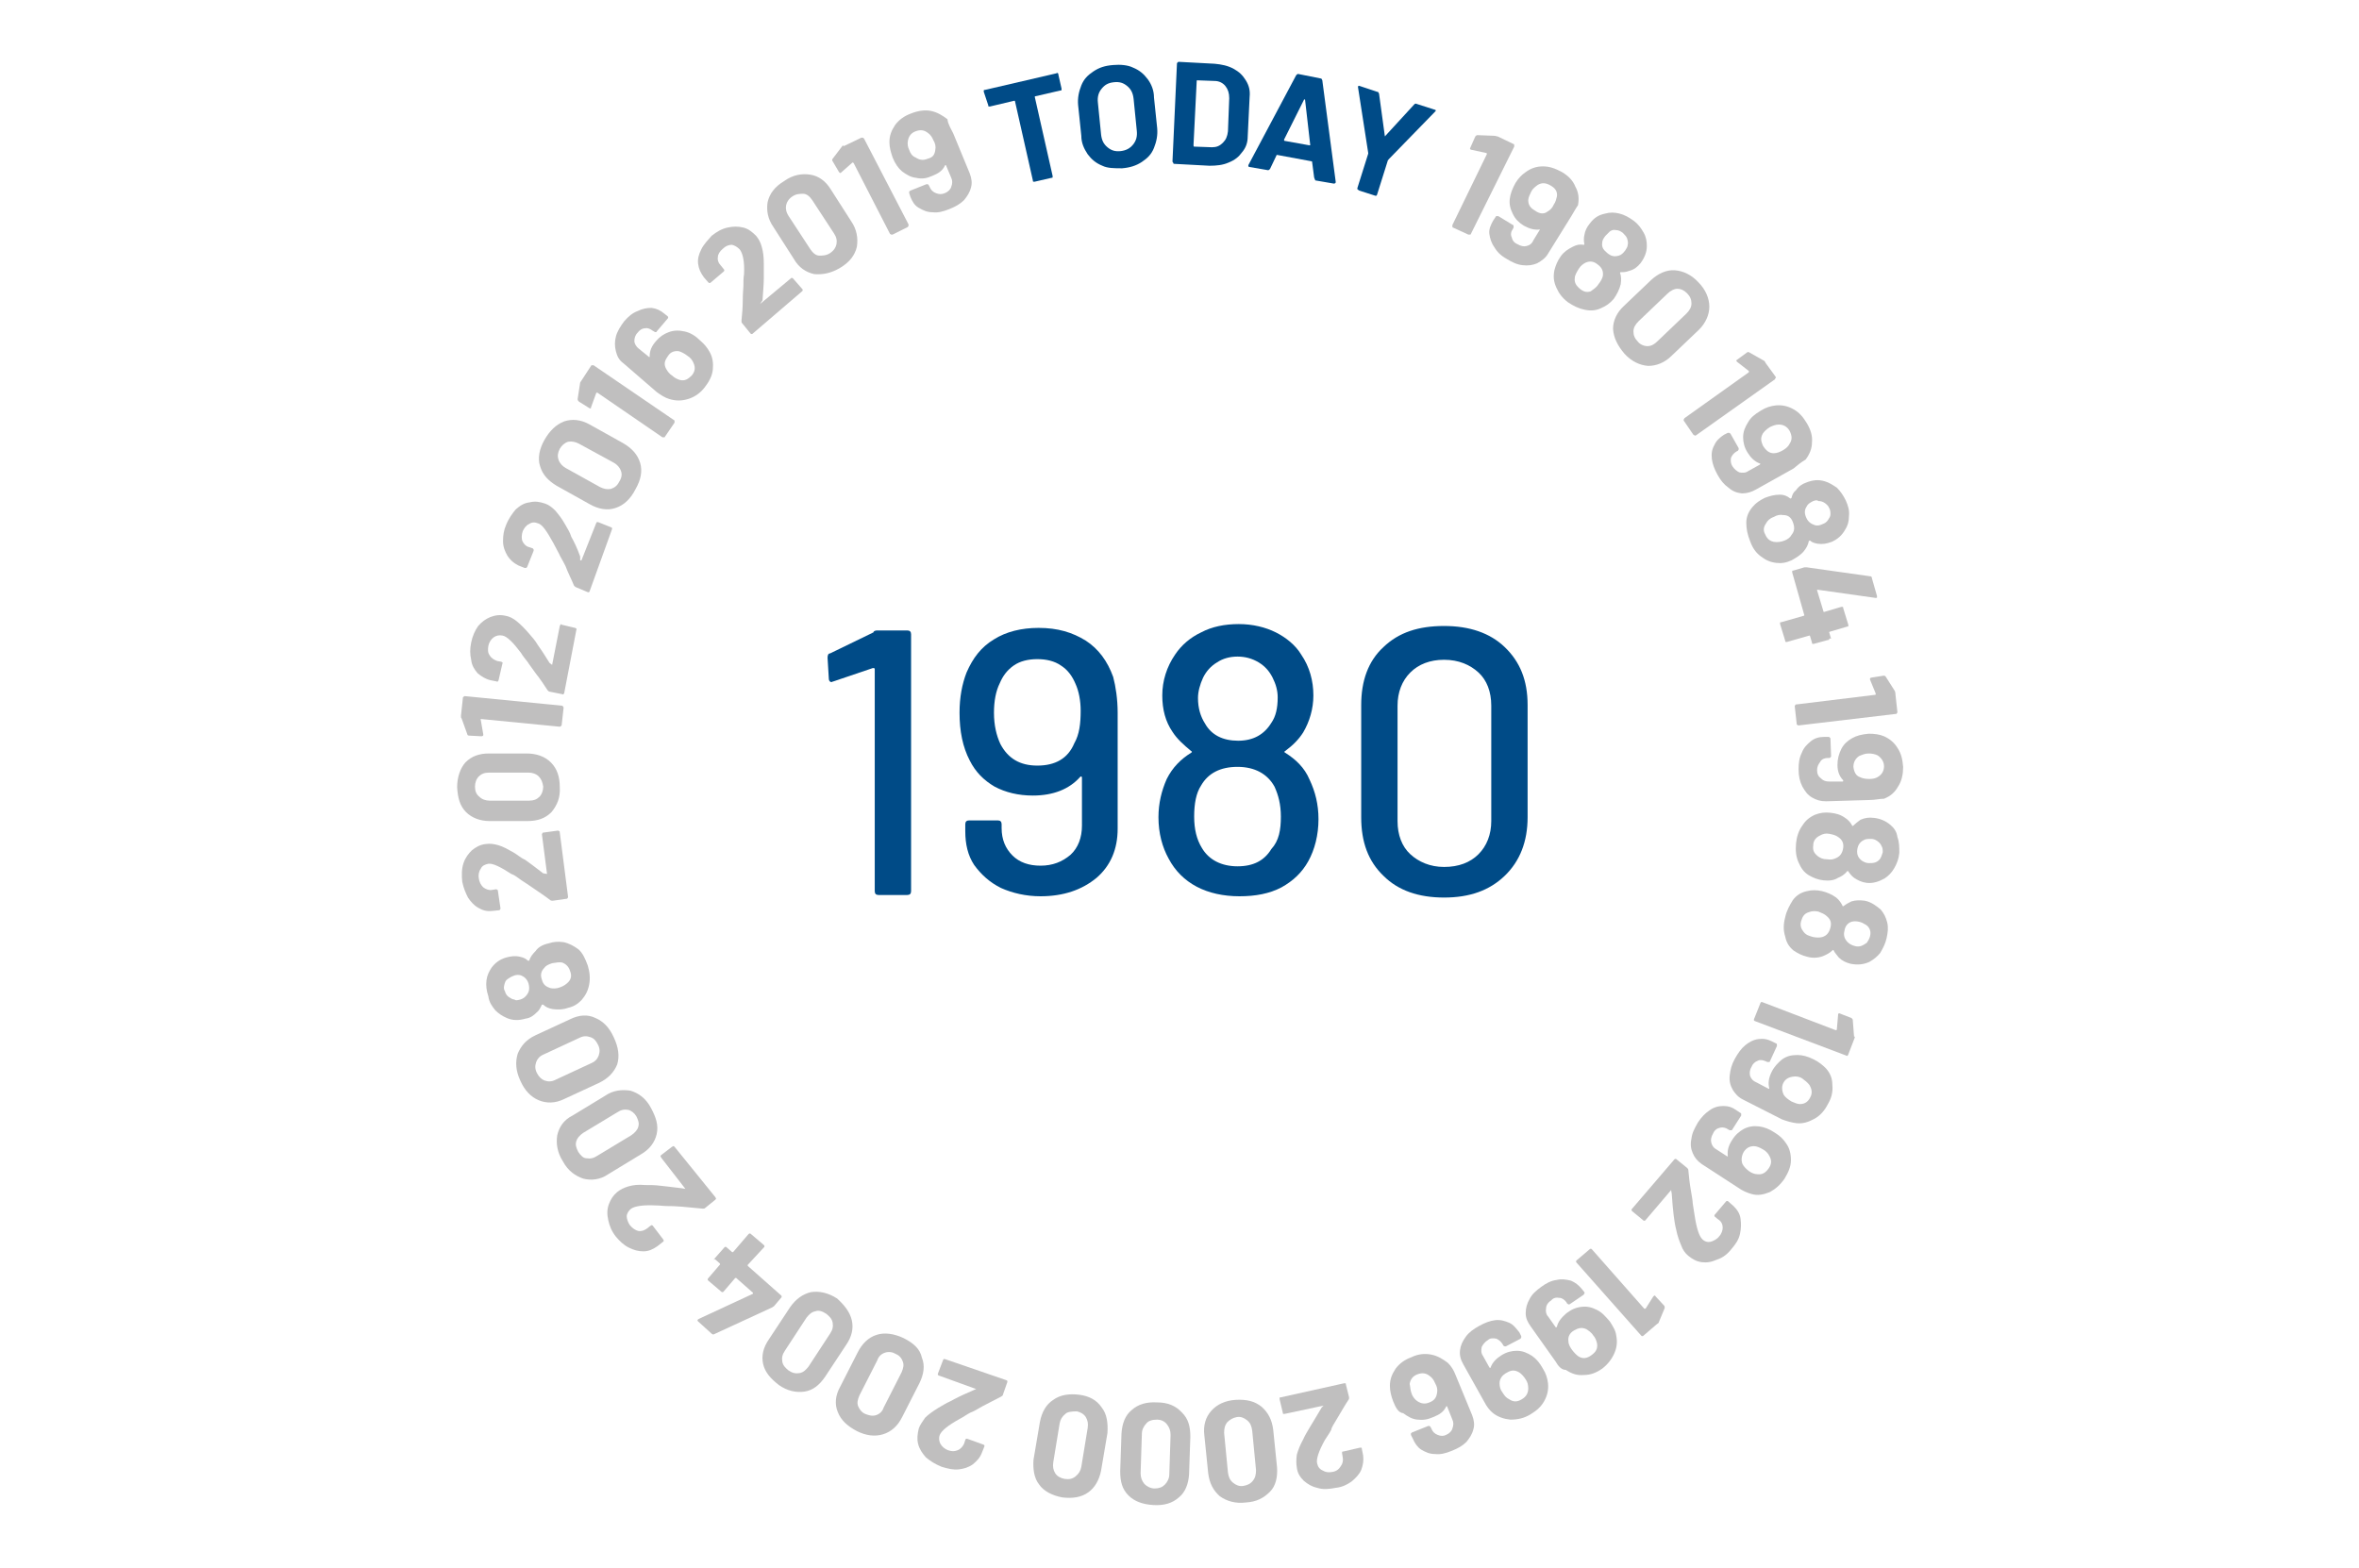 <?xml version="1.0" encoding="utf-8"?>
<!-- Generator: Adobe Illustrator 22.0.1, SVG Export Plug-In . SVG Version: 6.00 Build 0)  -->
<svg version="1.1" id="Calque_1" xmlns="http://www.w3.org/2000/svg" xmlns:xlink="http://www.w3.org/1999/xlink" x="0px" y="0px"
	 viewBox="0 0 370 246" style="enable-background:new 0 0 370 246;" xml:space="preserve">
<style type="text/css">
	.st0{fill:#FFFFFF;}
	.st1{fill:#004B87;}
	.st2{fill:#C0BFBF;}
</style>
<rect class="st0" width="370" height="246"/>
<g>
	<path class="st1" d="M165.9,11.5c0.1,0,0.1,0.1,0.1,0.2l0.5,2.2c0,0.1,0,0.1,0,0.2c0,0.1-0.1,0.1-0.2,0.1l-3.9,0.9
		c-0.1,0-0.1,0.1-0.1,0.1l2.8,12.4c0,0.1,0,0.1,0,0.2c0,0.1-0.1,0.1-0.2,0.1l-2.6,0.6c-0.1,0-0.1,0-0.2,0c-0.1,0-0.1-0.1-0.1-0.2
		l-2.8-12.4c0-0.1-0.1-0.1-0.1-0.1l-3.8,0.9c-0.1,0-0.1,0-0.2,0c-0.1,0-0.1-0.1-0.1-0.2l-0.7-2.1c0-0.1,0-0.1,0-0.2s0.1-0.1,0.2-0.1
		l11.2-2.6C165.8,11.4,165.8,11.4,165.9,11.5z"/>
	<path class="st1" d="M172.9,26c-1-0.4-1.7-1-2.3-1.8c-0.6-0.9-1-1.8-1-2.9l-0.5-4.8c-0.1-1.1,0.1-2.1,0.5-3.1s1-1.6,1.9-2.2
		c0.9-0.6,1.8-0.9,3.1-1c1.1-0.1,2.3,0,3.1,0.4c1,0.4,1.7,1,2.3,1.8c0.6,0.8,1,1.8,1,2.9l0.5,4.8c0.1,1.1-0.1,2.1-0.5,3.1
		c-0.4,1-1,1.6-1.9,2.2c-0.9,0.6-1.9,0.9-3.1,1C174.8,26.4,173.7,26.4,172.9,26z M177.7,22.7c0.5-0.6,0.7-1.3,0.6-2.2l-0.5-5
		c-0.1-0.9-0.4-1.5-1-2c-0.6-0.5-1.2-0.7-2.1-0.6c-0.9,0.1-1.4,0.4-1.9,1c-0.5,0.6-0.7,1.3-0.6,2.2l0.5,5c0.1,0.9,0.4,1.5,1,2
		s1.2,0.7,2.1,0.6C176.6,23.6,177.2,23.3,177.7,22.7z"/>
	<path class="st1" d="M184,25.5c-0.1-0.1-0.1-0.1-0.1-0.2l0.7-15.3c0-0.1,0-0.1,0.1-0.2c0.1-0.1,0.1-0.1,0.2-0.1l5.6,0.3
		c1.1,0.1,2.1,0.3,3,0.8c0.9,0.5,1.4,1,1.9,1.8s0.7,1.6,0.6,2.6l-0.3,6.2c0,1-0.3,1.8-0.9,2.5c-0.5,0.7-1.1,1.2-2.1,1.6
		c-0.9,0.4-1.9,0.5-3,0.5l-5.6-0.3C184,25.6,184,25.5,184,25.5z M187.3,23l2.8,0.1c0.7,0,1.2-0.2,1.7-0.7s0.7-1,0.8-1.8l0.2-5.2
		c0-0.8-0.2-1.4-0.6-1.9c-0.4-0.5-1-0.8-1.7-0.8l-2.7-0.1c-0.1,0-0.1,0-0.1,0.1l-0.5,10C187.2,22.9,187.2,23,187.3,23z"/>
	<path class="st1" d="M206.1,27.7l-0.3-2.3c0-0.1-0.1-0.1-0.1-0.1l-5.4-1c0,0-0.1,0-0.1,0.1l-1,2.1c-0.1,0.1-0.2,0.2-0.3,0.2
		l-2.9-0.5c-0.1,0-0.2-0.1-0.2-0.1c0-0.1,0-0.1,0-0.2l7.5-14.1c0.1-0.1,0.2-0.2,0.3-0.2l3.5,0.7c0.2,0,0.2,0.1,0.3,0.3l2.1,15.9v0.1
		c0,0.1-0.1,0.2-0.3,0.2l-2.9-0.5C206.2,28,206.1,27.9,206.1,27.7z M201.5,22.1l3.9,0.7c0.1,0,0.1,0,0.1-0.1l-0.8-7
		c0-0.1,0-0.1-0.1-0.1c0,0-0.1,0-0.1,0.1l-3.1,6.2C201.4,22,201.4,22.1,201.5,22.1z"/>
	<path class="st1" d="M212.9,29.7c0-0.1,0-0.1,0-0.2l1.7-5.4c0-0.1,0-0.1,0-0.1L213,13.7c0-0.1,0-0.1,0-0.1c0-0.1,0.1-0.2,0.3-0.1
		l2.7,0.9c0.2,0,0.2,0.1,0.3,0.3l0.9,6.6c0,0.1,0.1,0.1,0.1,0l4.5-4.9c0.1-0.1,0.2-0.2,0.4-0.1l2.8,0.9c0.1,0,0.2,0.1,0.2,0.1
		c0,0.1,0,0.1-0.1,0.2l-7.3,7.5c0,0,0,0.1-0.1,0.1l-1.7,5.4c0,0.1-0.1,0.1-0.1,0.2c-0.1,0-0.1,0-0.2,0l-2.5-0.8
		C213,29.8,213,29.7,212.9,29.7z"/>
	<path class="st2" d="M234.9,21.4l2.5,1.2c0.1,0,0.1,0.1,0.1,0.2c0,0.1,0,0.1,0,0.2l-6.8,13.7c0,0.1-0.1,0.1-0.2,0.1
		c-0.1,0-0.1,0-0.2,0l-2.4-1.1c-0.1,0-0.1-0.1-0.1-0.2c0-0.1,0-0.1,0-0.2l5.4-11.1v-0.1c0,0,0-0.1-0.1-0.1l-2.3-0.5h-0.1
		c-0.1-0.1-0.2-0.2-0.1-0.3l0.8-1.8c0.1-0.1,0.2-0.2,0.3-0.2l2.6,0.1C234.6,21.3,234.7,21.4,234.9,21.4z"/>
	<path class="st2" d="M246.4,34l-3.6,5.8c-0.4,0.7-1,1.1-1.7,1.5c-0.7,0.3-1.4,0.4-2.3,0.3c-0.9-0.1-1.7-0.5-2.5-1
		c-0.9-0.5-1.5-1.1-1.9-1.8c-0.5-0.7-0.7-1.4-0.8-2.1c-0.1-0.7,0.2-1.4,0.6-2.1l0.4-0.6c0-0.1,0.1-0.1,0.2-0.1s0.1,0,0.2,0l2.3,1.4
		c0.1,0,0.1,0.1,0.1,0.2s0,0.1,0,0.2l-0.1,0.2c-0.3,0.4-0.4,0.9-0.2,1.3c0.1,0.5,0.4,0.9,0.9,1.1c0.5,0.3,1,0.4,1.4,0.3
		c0.5-0.1,0.9-0.4,1.1-0.9l1.1-1.8V36c0,0,0,0-0.1,0c-0.8,0.1-1.6-0.1-2.5-0.6c-0.8-0.5-1.3-1-1.7-1.8c-0.4-0.8-0.6-1.5-0.5-2.4
		c0.1-0.8,0.4-1.6,0.9-2.5c0.5-0.8,1-1.3,1.6-1.7c0.8-0.6,1.7-0.9,2.7-0.9c1,0,1.9,0.3,3,0.9c1,0.6,1.7,1.3,2.1,2.3
		c0.5,0.9,0.6,1.8,0.4,2.9C247.2,32.6,246.9,33.2,246.4,34z M242.7,33.2c0.4-0.2,0.8-0.6,1-1.1c0.3-0.4,0.4-0.9,0.5-1.3
		c0.1-0.8-0.3-1.3-1-1.7c-0.7-0.4-1.3-0.5-2-0.1c-0.4,0.3-0.8,0.6-1,1s-0.5,1-0.5,1.4c0,0.7,0.3,1.2,1,1.6
		C241.5,33.6,242.2,33.6,242.7,33.2z"/>
	<path class="st2" d="M253.1,46.9c-0.6,0.7-1.2,1.1-1.9,1.4c-0.8,0.4-1.6,0.5-2.6,0.3c-1-0.2-1.8-0.6-2.7-1.2
		c-0.9-0.7-1.4-1.4-1.8-2.3s-0.5-1.7-0.3-2.7c0.2-0.8,0.5-1.5,1-2.2c0.5-0.7,1.1-1.1,1.9-1.5c0.6-0.3,1-0.4,1.7-0.3
		c0.1,0,0.1,0,0.1-0.1c-0.1-0.5-0.1-1,0-1.4c0.1-0.7,0.4-1.3,0.9-1.9c0.7-0.9,1.4-1.3,2.4-1.5c0.7-0.2,1.4-0.2,2.2,0
		c0.8,0.2,1.5,0.6,2.2,1.1c0.8,0.6,1.2,1.2,1.6,1.9c0.4,0.7,0.5,1.4,0.5,2.1c0,1-0.4,1.9-1,2.7c-0.5,0.6-1,1-1.8,1.2
		c-0.5,0.2-0.9,0.2-1.3,0.2c-0.1,0-0.1,0.1-0.1,0.1c0.2,0.6,0.2,1.1,0.1,1.8C254,45.4,253.6,46.2,253.1,46.9z M250.7,44.6
		c0.4-0.5,0.6-0.9,0.7-1.3c0.1-0.7-0.1-1.3-0.8-1.8c-0.6-0.5-1.2-0.6-1.9-0.3c-0.4,0.2-0.8,0.5-1.1,1s-0.6,1-0.6,1.4
		c-0.1,0.7,0.2,1.2,0.8,1.7s1.1,0.6,1.7,0.4C249.9,45.4,250.4,45.1,250.7,44.6z M251.8,37c-0.3,0.4-0.5,0.7-0.5,1.1
		c-0.1,0.7,0.2,1.1,0.8,1.6c0.6,0.5,1.1,0.6,1.8,0.4c0.4-0.1,0.7-0.4,1-0.8c0.2-0.3,0.4-0.6,0.4-0.9c0.1-0.3,0-0.7-0.1-1
		c-0.1-0.3-0.4-0.6-0.7-0.9c-0.3-0.2-0.6-0.4-1-0.4c-0.4-0.1-0.7,0-1,0.2C252.2,36.6,252,36.8,251.8,37z"/>
	<path class="st2" d="M253,51.6c0-1.3,0.6-2.6,1.7-3.6l4.3-4.1c1.1-1,2.4-1.6,3.7-1.5c1.3,0.1,2.6,0.7,3.7,1.9
		c1.1,1.1,1.7,2.5,1.7,3.8s-0.6,2.6-1.6,3.6l-4.3,4.1c-1.1,1.1-2.4,1.6-3.7,1.6c-1.3-0.1-2.6-0.7-3.7-1.9
		C253.7,54.2,253.1,53,253,51.6z M258.4,54.3c0.6,0,1.1-0.3,1.6-0.8l4.5-4.3c0.5-0.5,0.8-1,0.8-1.6s-0.2-1.1-0.7-1.6
		c-0.5-0.5-1-0.7-1.5-0.7s-1.1,0.3-1.6,0.8l-4.5,4.3c-0.5,0.5-0.8,1-0.8,1.6c0,0.6,0.2,1.1,0.7,1.6C257.2,54,257.8,54.3,258.4,54.3z
		"/>
	<path class="st2" d="M276.9,56.9l1.6,2.2c0,0.1,0.1,0.1,0,0.2c-0.1,0.1-0.1,0.1-0.1,0.2L266,68.3c-0.1,0-0.1,0.1-0.2,0
		c-0.1,0-0.1-0.1-0.2-0.1l-1.5-2.2c0-0.1-0.1-0.1,0-0.2c0-0.1,0.1-0.1,0.1-0.2l10.1-7.2v-0.1v-0.1l-1.8-1.4l-0.1-0.1
		c-0.1-0.1-0.1-0.2,0.1-0.3l1.5-1.1c0.1-0.1,0.3-0.1,0.4,0l2.3,1.3C276.8,56.7,276.9,56.8,276.9,56.9z"/>
	<path class="st2" d="M281.3,73.5l-5.9,3.3c-0.7,0.4-1.4,0.6-2.2,0.6c-0.8-0.1-1.4-0.3-2.1-0.9c-0.7-0.5-1.2-1.1-1.7-2
		c-0.5-0.9-0.8-1.7-0.9-2.5c-0.1-0.8,0-1.5,0.4-2.2c0.3-0.7,0.9-1.2,1.5-1.6l0.6-0.3c0.1,0,0.1,0,0.2,0c0.1,0,0.1,0.1,0.2,0.1
		l1.3,2.3c0,0.1,0,0.1,0,0.2s-0.1,0.1-0.1,0.2l-0.2,0.1c-0.5,0.3-0.7,0.6-0.9,1c-0.1,0.5,0,1,0.2,1.3c0.3,0.5,0.7,0.8,1.1,1
		c0.5,0.1,1,0.1,1.4-0.2l1.8-1l0.1-0.1c0,0,0-0.1-0.1-0.1c-0.8-0.3-1.4-0.9-1.9-1.7c-0.5-0.8-0.7-1.6-0.7-2.4c0-0.9,0.3-1.6,0.8-2.4
		c0.4-0.7,1-1.2,2-1.8c0.8-0.5,1.5-0.7,2.3-0.8c1-0.1,1.9,0.1,2.8,0.6c0.9,0.5,1.5,1.2,2.1,2.2s0.9,2,0.8,3c0,1-0.4,1.9-1,2.7
		C282.5,72.5,281.9,73,281.3,73.5z M278.2,71.1c0.5,0,1-0.2,1.5-0.5c0.5-0.3,0.8-0.6,1-1c0.4-0.6,0.4-1.2,0-2c-0.4-0.7-1-1-1.7-1
		c-0.5,0-1,0.2-1.4,0.4c-0.5,0.3-0.9,0.7-1.1,1c-0.4,0.7-0.3,1.2,0,1.9C277,70.7,277.5,71.1,278.2,71.1z"/>
	<path class="st2" d="M281,87.9c-0.9,0.4-1.6,0.5-2.4,0.4c-0.9-0.1-1.6-0.4-2.4-1c-0.8-0.6-1.3-1.3-1.7-2.4c-0.4-1-0.6-1.9-0.6-2.9
		s0.4-1.8,1-2.5c0.5-0.6,1.1-1,1.9-1.4c0.8-0.3,1.5-0.5,2.4-0.5c0.6,0,1.1,0.2,1.6,0.6c0.1,0,0.1,0,0.2-0.1c0.1-0.5,0.3-0.9,0.7-1.2
		c0.4-0.6,1-1,1.6-1.2c1-0.4,1.9-0.5,2.9-0.2c0.7,0.2,1.3,0.6,1.9,1c0.6,0.6,1,1.2,1.4,2c0.4,0.9,0.6,1.6,0.5,2.5
		c0,0.8-0.2,1.5-0.6,2.1c-0.5,0.9-1.2,1.5-2.1,1.9c-0.8,0.3-1.4,0.4-2.2,0.3c-0.5-0.1-0.9-0.2-1.2-0.5c-0.1,0-0.1,0-0.2,0.1
		c-0.1,0.6-0.4,1.1-0.8,1.6C282.4,87.1,281.7,87.5,281,87.9z M279.9,84.8c0.5-0.2,0.9-0.5,1.1-0.9c0.5-0.6,0.5-1.2,0.2-2
		c-0.3-0.8-0.8-1.1-1.5-1.1c-0.5-0.1-1,0-1.5,0.3c-0.6,0.2-1,0.6-1.2,1c-0.4,0.6-0.5,1.1-0.1,1.8c0.3,0.7,0.8,1,1.3,1.1
		C278.8,85.1,279.4,85,279.9,84.8z M284.4,78.6c-0.4,0.2-0.8,0.4-1,0.8c-0.4,0.6-0.4,1.1-0.1,1.8c0.3,0.7,0.8,1,1.4,1.2
		c0.4,0.1,0.8,0,1.2-0.2c0.3-0.1,0.6-0.3,0.8-0.6c0.2-0.3,0.4-0.6,0.4-0.9c0-0.3,0-0.7-0.2-1c-0.1-0.3-0.4-0.6-0.7-0.8
		c-0.3-0.2-0.6-0.3-1-0.3C285,78.4,284.7,78.5,284.4,78.6z"/>
	<path class="st2" d="M286.9,100.3c0,0.1-0.1,0.1-0.2,0.1l-2.2,0.6c-0.1,0-0.1,0-0.2,0c-0.1,0-0.1-0.1-0.1-0.2l-0.3-1
		c0-0.1-0.1-0.1-0.1-0.1l-3.5,1c-0.1,0-0.1,0-0.2,0c-0.1,0-0.1-0.1-0.1-0.2l-0.8-2.6c0-0.1,0-0.1,0-0.2s0.1-0.1,0.2-0.1l3.5-1
		c0.1,0,0.1-0.1,0.1-0.1l-1.9-6.7c0-0.1,0-0.1,0-0.2c0-0.1,0.1-0.1,0.2-0.1l1.7-0.5c0.1,0,0.2,0,0.4,0l9.9,1.4
		c0.2,0,0.3,0.1,0.3,0.3l0.8,2.8c0,0.1,0,0.2,0,0.2c0,0.1-0.1,0.1-0.2,0.1l-9.2-1.3H285c0,0,0,0,0,0.1l1,3.3c0,0.1,0.1,0.1,0.1,0.1
		l2.7-0.8c0.1,0,0.1,0,0.2,0c0.1,0,0.1,0.1,0.1,0.2l0.8,2.6c0,0.1,0,0.1,0,0.2s-0.1,0.1-0.2,0.1l-2.7,0.8c-0.1,0-0.1,0.1-0.1,0.1
		l0.3,1C286.9,100.1,286.9,100.2,286.9,100.3z"/>
	<path class="st2" d="M297.3,109l0.3,2.7c0,0.1,0,0.1-0.1,0.2c0,0.1-0.1,0.1-0.2,0.1l-15.2,1.8c-0.1,0-0.1,0-0.2-0.1
		c-0.1,0-0.1-0.1-0.1-0.2l-0.3-2.7c0-0.1,0-0.1,0.1-0.2c0-0.1,0.1-0.1,0.2-0.1l12.3-1.5c0,0,0.1,0,0.1-0.1v-0.1l-0.9-2.2v-0.1
		c0-0.1,0.1-0.2,0.2-0.2l1.9-0.3c0.2,0,0.3,0,0.4,0.2l1.4,2.2C297.3,108.7,297.3,108.8,297.3,109z"/>
	<path class="st2" d="M293.2,125.5l-6.8,0.2c-0.9,0-1.5-0.2-2.2-0.6c-0.7-0.4-1.1-1-1.5-1.7c-0.4-0.8-0.6-1.6-0.6-2.7
		c0-1,0.1-1.8,0.5-2.6c0.3-0.8,0.8-1.3,1.4-1.8c0.6-0.5,1.3-0.7,2.1-0.7h0.7c0.1,0,0.1,0,0.2,0.1c0.1,0.1,0.1,0.1,0.1,0.2l0.1,2.7
		c0,0.1,0,0.1-0.1,0.2c-0.1,0.1-0.1,0.1-0.2,0.1h-0.2c-0.5,0-1,0.2-1.2,0.6c-0.3,0.4-0.5,0.8-0.5,1.3c0,0.6,0.2,1,0.6,1.3
		c0.4,0.4,0.8,0.5,1.3,0.5h2.1c0,0,0.1,0,0.1-0.1v-0.1c-0.6-0.6-0.9-1.4-0.9-2.4c0-0.9,0.2-1.7,0.6-2.5s1-1.3,1.7-1.7
		c0.7-0.4,1.5-0.6,2.6-0.7c0.9,0,1.7,0.1,2.4,0.4c0.9,0.4,1.6,1,2.1,1.8c0.6,0.9,0.8,1.8,0.9,3c0,1.1-0.2,2.2-0.8,3.1
		c-0.5,0.9-1.2,1.5-2.2,1.9C294.8,125.3,294.1,125.5,293.2,125.5z M291.7,121.9c0.4,0.2,0.9,0.3,1.5,0.3c0.5,0,1-0.1,1.3-0.3
		c0.7-0.4,1-1,1-1.7s-0.4-1.3-1-1.7c-0.4-0.2-0.9-0.3-1.4-0.3c-0.6,0-1,0.2-1.5,0.4c-0.6,0.4-0.9,1-0.9,1.7
		C290.8,121.1,291.1,121.7,291.7,121.9z"/>
	<path class="st2" d="M286,138.1c-0.9-0.1-1.6-0.4-2.3-0.8c-0.8-0.5-1.2-1.1-1.6-2c-0.4-0.9-0.5-1.8-0.4-3c0.1-1,0.4-2,1-2.8
		c0.5-0.8,1.1-1.3,2-1.7c0.8-0.3,1.5-0.4,2.4-0.3c0.9,0.1,1.6,0.3,2.3,0.8c0.5,0.3,0.9,0.8,1.1,1.2c0,0.1,0.1,0.1,0.2,0
		c0.3-0.3,0.7-0.6,1.1-0.9c0.7-0.3,1.3-0.4,2.1-0.3c1,0.1,1.9,0.5,2.6,1.1c0.6,0.5,1,1.1,1.1,1.9c0.3,0.8,0.3,1.6,0.3,2.5
		c-0.1,1-0.4,1.7-0.8,2.4s-0.9,1.2-1.5,1.6c-0.9,0.5-1.8,0.8-2.8,0.7c-0.8-0.1-1.4-0.4-2-0.8c-0.4-0.3-0.7-0.7-0.9-1
		c-0.1-0.1-0.1-0.1-0.2,0c-0.4,0.5-0.9,0.8-1.4,1C287.7,138.1,286.9,138.2,286,138.1z M286.6,134.8c0.6,0.1,1,0,1.4-0.2
		c0.7-0.3,1-0.9,1.1-1.6c0.1-0.8-0.2-1.3-0.8-1.7c-0.4-0.3-0.9-0.4-1.4-0.5s-1,0-1.5,0.3c-0.6,0.3-1,0.8-1,1.5
		c-0.1,0.8,0.1,1.2,0.7,1.7C285.5,134.6,285.9,134.8,286.6,134.8z M293.5,131.6c-0.5,0-0.9,0-1.2,0.2c-0.6,0.3-0.9,0.8-1,1.5
		c-0.1,0.8,0.2,1.3,0.7,1.7c0.3,0.2,0.7,0.4,1.1,0.4c0.3,0,0.7,0,1-0.1c0.3-0.1,0.6-0.3,0.8-0.6c0.2-0.3,0.3-0.7,0.4-1
		c0-0.4,0-0.7-0.2-1c-0.1-0.3-0.4-0.6-0.7-0.8C294.1,131.7,293.8,131.6,293.5,131.6z"/>
	<path class="st2" d="M283.5,150.1c-0.9-0.2-1.6-0.6-2.2-1c-0.7-0.6-1.1-1.2-1.3-2.2c-0.3-0.9-0.3-1.9,0-3c0.2-1,0.7-1.9,1.2-2.7
		c0.6-0.8,1.3-1.2,2.2-1.4c0.8-0.2,1.5-0.2,2.4,0c0.8,0.2,1.5,0.5,2.2,1c0.5,0.4,0.8,0.9,1,1.3c0,0.1,0.1,0.1,0.2,0
		c0.4-0.3,0.8-0.5,1.2-0.7c0.7-0.2,1.3-0.2,2.1-0.1c1,0.2,1.8,0.8,2.5,1.4c0.5,0.6,0.8,1.2,1,2c0.2,0.8,0.1,1.6-0.1,2.5
		s-0.6,1.6-1,2.3c-0.5,0.6-1,1-1.7,1.4c-0.9,0.4-1.8,0.5-2.9,0.3c-0.8-0.2-1.4-0.5-1.9-1c-0.3-0.4-0.6-0.7-0.8-1.1
		c0-0.1-0.1-0.1-0.2,0c-0.4,0.4-1,0.7-1.5,0.9C285.1,150.3,284.2,150.3,283.5,150.1z M284.4,147c0.6,0.1,1,0.1,1.4,0
		c0.7-0.2,1.1-0.7,1.3-1.5c0.2-0.8,0-1.3-0.6-1.8c-0.3-0.3-0.8-0.5-1.3-0.7c-0.6-0.1-1-0.1-1.5,0.1c-0.7,0.2-1,0.7-1.2,1.4
		c-0.2,0.7,0,1.2,0.4,1.7C283.3,146.7,283.7,146.8,284.4,147z M291.6,144.6c-0.4-0.1-0.9-0.1-1.2,0c-0.6,0.2-1,0.7-1.1,1.4
		c-0.2,0.7,0,1.3,0.5,1.8c0.3,0.3,0.7,0.5,1.1,0.6c0.3,0.1,0.7,0.1,1,0c0.3-0.1,0.6-0.3,0.9-0.5c0.2-0.3,0.4-0.6,0.5-1
		c0.1-0.4,0.1-0.7,0-1c-0.1-0.3-0.3-0.6-0.6-0.8C292.2,144.8,292,144.7,291.6,144.6z"/>
	<path class="st2" d="M290.9,162.8l-1,2.6c0,0.1-0.1,0.1-0.1,0.2s-0.1,0-0.2,0l-14.3-5.4c-0.1,0-0.1-0.1-0.2-0.1c0-0.1,0-0.1,0-0.2
		l1-2.5c0-0.1,0.1-0.1,0.1-0.2c0.1,0,0.1,0,0.2,0l11.5,4.4h0.1c0,0,0.1,0,0.1-0.1l0.2-2.3v-0.1c0-0.1,0.2-0.2,0.3-0.1l1.8,0.7
		c0.1,0.1,0.2,0.2,0.2,0.3l0.2,2.6C291,162.6,290.9,162.7,290.9,162.8z"/>
	<path class="st2" d="M279.5,175.6l-6.1-3.1c-0.8-0.4-1.2-0.9-1.6-1.5c-0.4-0.7-0.6-1.4-0.5-2.3c0.1-0.9,0.3-1.7,0.8-2.6
		c0.5-0.9,1-1.6,1.6-2.1s1.3-0.9,2.1-1s1.4,0,2.2,0.4l0.6,0.3c0.1,0,0.1,0.1,0.1,0.2c0,0.1,0,0.1,0,0.2l-1.1,2.4
		c0,0.1-0.1,0.1-0.2,0.1c-0.1,0-0.1,0-0.2,0l-0.2-0.1c-0.5-0.2-0.9-0.3-1.3-0.1c-0.5,0.2-0.8,0.5-1,1c-0.3,0.5-0.3,1-0.2,1.4
		c0.2,0.5,0.5,0.8,1,1l1.9,1h0.1v-0.1c-0.2-0.8-0.1-1.6,0.4-2.6c0.4-0.8,1-1.4,1.6-1.9c0.7-0.5,1.4-0.7,2.4-0.7
		c0.8,0,1.6,0.2,2.6,0.7c0.8,0.4,1.4,0.9,1.9,1.4c0.7,0.8,1,1.6,1,2.6c0.1,1-0.1,2-0.7,3c-0.5,1-1.2,1.8-2.1,2.3
		c-0.9,0.5-1.8,0.8-2.8,0.7C281,176.1,280.3,175.9,279.5,175.6z M279.8,171.8c0.3,0.4,0.7,0.7,1.2,1c0.5,0.2,0.9,0.4,1.3,0.4
		c0.8,0,1.3-0.4,1.6-1c0.4-0.7,0.3-1.3-0.1-2c-0.3-0.4-0.7-0.7-1.1-1s-1-0.4-1.5-0.3c-0.7,0.1-1.2,0.4-1.5,1
		C279.4,170.5,279.5,171.2,279.8,171.8z"/>
	<path class="st2" d="M272.6,186.3l-5.7-3.7c-0.7-0.5-1.1-1-1.4-1.7c-0.3-0.7-0.4-1.4-0.2-2.3c0.1-0.9,0.5-1.6,1-2.5
		c0.6-0.9,1.1-1.4,1.8-1.9c0.7-0.5,1.4-0.7,2.2-0.7s1.4,0.2,2.1,0.7l0.6,0.4c0.1,0,0.1,0.1,0.1,0.2c0,0.1,0,0.1,0,0.2l-1.4,2.2
		c0,0.1-0.1,0.1-0.2,0.1c-0.1,0-0.1,0-0.2,0l-0.2-0.1c-0.4-0.3-0.9-0.4-1.3-0.3c-0.5,0.1-0.9,0.4-1.1,0.9c-0.3,0.5-0.4,1-0.3,1.4
		c0.1,0.5,0.4,0.9,0.8,1.1l1.7,1.1h0.1c0,0,0,0,0-0.1c-0.1-0.8,0.1-1.6,0.7-2.5c0.5-0.8,1.1-1.3,1.8-1.7c0.8-0.4,1.5-0.5,2.4-0.4
		c0.8,0.1,1.6,0.4,2.5,1c0.8,0.5,1.3,1,1.7,1.6c0.6,0.8,0.8,1.7,0.8,2.7c0,1-0.4,1.9-1,2.9c-0.7,1-1.4,1.6-2.3,2.1
		c-1,0.4-1.9,0.6-2.9,0.3C274,187.1,273.3,186.8,272.6,186.3z M273.3,182.6c0.2,0.4,0.6,0.8,1,1.1c0.4,0.3,0.9,0.5,1.3,0.5
		c0.8,0.1,1.3-0.2,1.8-0.9c0.5-0.7,0.5-1.3,0.1-2c-0.2-0.4-0.6-0.8-1-1c-0.5-0.3-1-0.5-1.4-0.5c-0.7,0-1.2,0.3-1.6,0.9
		C273.1,181.4,273.1,182.1,273.3,182.6z"/>
	<path class="st2" d="M262.1,186.7L262.1,186.7l-4,4.7c-0.1,0.1-0.1,0.1-0.2,0.1c-0.1,0-0.1,0-0.2-0.1L256,190
		c-0.1-0.1-0.1-0.1-0.1-0.2c0-0.1,0-0.1,0.1-0.2l6.6-7.7c0.1-0.1,0.1-0.1,0.2-0.1c0.1,0,0.1,0,0.2,0.1l1.6,1.3
		c0.1,0.1,0.2,0.2,0.2,0.3c0.1,1,0.2,2.1,0.4,3.2c0.2,1.1,0.3,1.8,0.3,2.1c0.1,0.7,0.2,1.2,0.3,1.9c0.3,2,0.7,3.2,1.2,3.7
		c0.4,0.4,0.9,0.5,1.3,0.4s1-0.4,1.3-0.8c0.4-0.4,0.6-1,0.6-1.4c0-0.5-0.2-1-0.7-1.3l-0.5-0.4c-0.1-0.1-0.1-0.1-0.1-0.2
		c0-0.1,0-0.1,0.1-0.2l1.7-2c0.1-0.1,0.1-0.1,0.2-0.1c0.1,0,0.1,0,0.2,0.1l0.8,0.7c0.6,0.6,1,1.2,1.1,2s0.1,1.5-0.1,2.4
		c-0.2,0.9-0.7,1.6-1.3,2.3c-0.7,0.9-1.4,1.4-2.3,1.7c-0.9,0.4-1.6,0.5-2.4,0.4c-0.8-0.1-1.5-0.5-2.1-1c-0.5-0.4-0.9-1-1.1-1.6
		c-0.3-0.7-0.6-1.5-0.8-2.5c-0.2-0.8-0.3-1.5-0.4-2.3c-0.1-0.8-0.2-1.9-0.3-3.4L262.1,186.7C262.2,186.8,262.2,186.7,262.1,186.7z"
		/>
	<path class="st2" d="M259.9,207.7l-2.1,1.8c-0.1,0.1-0.1,0.1-0.2,0.1c-0.1,0-0.1,0-0.2-0.1l-10.1-11.4c-0.1-0.1-0.1-0.1-0.1-0.2
		c0-0.1,0-0.1,0.1-0.2l2-1.7c0.1-0.1,0.1-0.1,0.2-0.1s0.1,0,0.2,0.1l8.2,9.3h0.1h0.1l1.2-1.9l0.1-0.1c0.1-0.1,0.2-0.1,0.3,0.1
		l1.3,1.4c0.1,0.1,0.1,0.2,0.1,0.4l-1,2.4C260.1,207.5,260.1,207.6,259.9,207.7z"/>
	<path class="st2" d="M244,213.6l-3.9-5.5c-0.5-0.7-0.8-1.3-0.8-2.1c0-0.8,0.2-1.5,0.6-2.2c0.4-0.8,1-1.3,1.8-1.9
		c0.8-0.6,1.6-1,2.4-1.1c0.8-0.2,1.5-0.1,2.3,0.1c0.7,0.3,1.2,0.7,1.7,1.3l0.4,0.5c0,0.1,0.1,0.1,0,0.2c0,0.1-0.1,0.1-0.1,0.2
		l-2.2,1.5c-0.1,0-0.1,0.1-0.2,0c-0.1,0-0.1-0.1-0.2-0.1l-0.1-0.2c-0.3-0.4-0.7-0.7-1.1-0.7c-0.5-0.1-1,0-1.3,0.4
		c-0.5,0.3-0.8,0.8-0.8,1.2c-0.1,0.5,0,1,0.3,1.3l1.2,1.7c0,0,0.1,0.1,0.1,0c0,0,0.1,0,0.1-0.1c0.2-0.8,0.7-1.4,1.5-2.1
		c0.8-0.6,1.5-0.9,2.4-1c0.9-0.1,1.6,0.1,2.4,0.5c0.8,0.4,1.3,1,2,1.8c0.5,0.8,0.9,1.4,1,2.2c0.2,1,0.1,1.9-0.3,2.8
		c-0.4,0.9-1,1.7-1.9,2.4c-1,0.7-1.9,1-2.9,1c-1,0.1-1.9-0.2-2.8-0.8C244.9,214.9,244.4,214.3,244,213.6z M246,210.4
		c0,0.5,0.3,1,0.6,1.4c0.3,0.4,0.7,0.8,1,1c0.7,0.4,1.3,0.3,2-0.2c0.7-0.5,1-1,0.9-1.8c-0.1-0.5-0.3-1-0.6-1.3
		c-0.3-0.5-0.8-0.8-1.1-1c-0.7-0.3-1.2-0.2-1.9,0.2C246.2,209.1,245.9,209.7,246,210.4z"/>
	<path class="st2" d="M232.8,219.9l-3.3-5.9c-0.4-0.7-0.6-1.4-0.5-2.2c0.1-0.8,0.4-1.4,0.9-2.1c0.5-0.7,1.2-1.2,2.1-1.7
		c0.9-0.5,1.7-0.8,2.5-0.9c0.8-0.1,1.5,0.1,2.2,0.4c0.7,0.3,1.1,0.9,1.6,1.5l0.3,0.6c0,0.1,0,0.1,0,0.2c0,0.1-0.1,0.1-0.1,0.2
		l-2.3,1.2c-0.1,0-0.1,0-0.2,0c-0.1,0-0.1-0.1-0.2-0.1l-0.1-0.2c-0.3-0.5-0.6-0.7-1-0.9c-0.5-0.1-1-0.1-1.3,0.2
		c-0.5,0.3-0.8,0.7-1,1.1c-0.1,0.5-0.1,1,0.2,1.4l1,1.8l0.1,0.1c0,0,0.1,0,0.1-0.1c0.3-0.8,0.9-1.4,1.7-1.9c0.8-0.5,1.6-0.7,2.4-0.7
		c0.9,0,1.6,0.3,2.4,0.8c0.7,0.5,1.2,1.1,1.7,2c0.5,0.8,0.7,1.5,0.8,2.3c0.1,1-0.1,1.9-0.6,2.8c-0.5,0.9-1.2,1.5-2.2,2.1
		c-1,0.6-2,0.8-3.1,0.8c-1-0.1-1.9-0.4-2.7-1C233.7,221.3,233.2,220.7,232.8,219.9z M235.2,217c0,0.5,0.1,1,0.5,1.5
		c0.3,0.5,0.6,0.8,1,1c0.6,0.4,1.2,0.5,2,0c0.7-0.4,1-1,1-1.7c0-0.5-0.1-1-0.4-1.4c-0.3-0.5-0.7-0.9-1-1.1c-0.7-0.4-1.2-0.4-1.9,0
		C235.6,215.7,235.2,216.3,235.2,217z"/>
	<path class="st2" d="M218.5,219.8c-0.3-0.8-0.5-1.6-0.5-2.4c0-1,0.3-1.8,0.9-2.7c0.6-0.8,1.4-1.4,2.5-1.8c1-0.5,2.1-0.6,3.1-0.4
		c1,0.2,1.8,0.7,2.6,1.3c0.5,0.5,0.9,1.1,1.2,1.9l2.6,6.3c0.3,0.8,0.4,1.5,0.2,2.2c-0.2,0.8-0.6,1.4-1.1,2c-0.6,0.6-1.3,1-2.3,1.4
		c-1,0.4-1.8,0.6-2.6,0.5c-0.9,0-1.5-0.3-2.2-0.7c-0.6-0.4-1-1-1.3-1.7l-0.3-0.6c0-0.1,0-0.1,0-0.2c0-0.1,0.1-0.1,0.2-0.2l2.5-1
		c0.1,0,0.1,0,0.2,0c0.1,0,0.1,0.1,0.2,0.2l0.1,0.2c0.2,0.5,0.5,0.8,1,1c0.5,0.2,0.9,0.2,1.3,0c0.5-0.2,0.9-0.6,1-1
		c0.2-0.5,0.2-1,0-1.4l-0.8-2c0,0,0-0.1-0.1-0.1c0,0-0.1,0-0.1,0.1c-0.4,0.8-1,1.2-2,1.6c-0.9,0.4-1.6,0.5-2.5,0.4
		c-0.9-0.1-1.5-0.5-2.2-1C219.3,221.6,218.9,220.8,218.5,219.8z M221.4,218.6c0.2,0.6,0.6,1,0.9,1.2c0.6,0.4,1.2,0.5,1.9,0.2
		c0.8-0.3,1.1-0.8,1.2-1.5c0.1-0.5,0-1-0.3-1.5c-0.2-0.5-0.5-0.9-0.8-1.1c-0.6-0.5-1.2-0.6-2-0.3c-0.8,0.3-1.1,0.9-1.2,1.5
		C221.2,217.5,221.2,218.1,221.4,218.6z"/>
	<path class="st2" d="M207.6,220.5L207.6,220.5l-6.1,1.3c-0.1,0-0.1,0-0.2,0c-0.1,0-0.1-0.1-0.1-0.2l-0.5-2.1c0-0.1,0-0.1,0-0.2
		c0-0.1,0.1-0.1,0.2-0.1l9.9-2.2c0.1,0,0.1,0,0.2,0c0.1,0,0.1,0.1,0.1,0.2l0.5,2c0,0.1,0,0.3-0.1,0.4c-0.6,0.9-1.1,1.8-1.7,2.8
		c-0.6,1-1,1.6-1,1.9c-0.3,0.6-0.7,1.1-1,1.6c-1,1.8-1.4,3.1-1.2,3.7c0.1,0.5,0.4,0.9,0.9,1.1c0.5,0.3,1,0.3,1.5,0.2
		c0.6-0.1,1-0.4,1.3-0.9c0.3-0.4,0.4-0.9,0.3-1.4l-0.1-0.6c0-0.1,0-0.1,0-0.2c0-0.1,0.1-0.1,0.2-0.1l2.6-0.6c0.1,0,0.1,0,0.2,0
		c0.1,0,0.1,0.1,0.1,0.2l0.2,1c0.1,0.8,0,1.5-0.3,2.3c-0.3,0.7-0.9,1.3-1.5,1.8c-0.7,0.5-1.5,0.9-2.5,1c-1,0.2-2,0.3-2.9,0
		c-0.9-0.2-1.5-0.6-2.1-1.1c-0.6-0.6-1-1.2-1.1-2.1c-0.1-0.6-0.1-1.2,0-2c0.2-0.7,0.5-1.5,1-2.4c0.3-0.7,0.7-1.3,1.1-2
		c0.4-0.7,1-1.6,1.8-3L207.6,220.5L207.6,220.5z"/>
	<path class="st2" d="M197.9,220.7c1,0.9,1.6,2,1.8,3.6l0.6,5.9c0.1,1.5-0.2,2.9-1.1,3.8c-1,1-2.1,1.6-3.8,1.7c-1.6,0.2-3-0.2-4.1-1
		c-1-0.9-1.6-2-1.8-3.6l-0.6-5.9c-0.2-1.6,0.2-2.9,1.1-3.9c0.9-1,2.2-1.6,3.8-1.7C195.5,219.5,196.8,219.8,197.9,220.7z
		 M192.5,223.1c-0.4,0.5-0.5,1-0.5,1.7l0.6,6.2c0.1,0.7,0.3,1.2,0.8,1.6s1,0.6,1.6,0.5s1.1-0.3,1.5-0.8c0.4-0.5,0.5-1,0.5-1.7
		l-0.6-6.2c-0.1-0.7-0.3-1.2-0.8-1.6c-0.5-0.4-1-0.6-1.6-0.5C193.4,222.4,192.9,222.7,192.5,223.1z"/>
	<path class="st2" d="M185.4,221.6c1,1,1.3,2.2,1.3,3.8l-0.2,5.9c-0.1,1.5-0.6,2.8-1.6,3.6c-1,0.9-2.3,1.3-4,1.2s-3-0.6-3.9-1.5
		c-1-1-1.3-2.2-1.3-3.8l0.2-5.9c0.1-1.6,0.6-2.9,1.6-3.7c1-0.9,2.3-1.3,4-1.2C183.1,220,184.4,220.5,185.4,221.6z M179.8,223.3
		c-0.4,0.4-0.7,1-0.7,1.6l-0.2,6.2c0,0.7,0.2,1.2,0.6,1.7c0.4,0.4,1,0.7,1.6,0.7c0.7,0,1.2-0.2,1.6-0.6c0.4-0.4,0.7-1,0.7-1.6
		l0.2-6.2c0-0.7-0.2-1.2-0.6-1.7c-0.4-0.5-1-0.7-1.5-0.7C180.7,222.7,180.1,222.9,179.8,223.3z"/>
	<path class="st2" d="M172.8,220.8c0.8,1,1,2.4,0.9,4l-1,5.9c-0.3,1.5-1,2.7-2,3.4c-1.1,0.8-2.5,1-4.1,0.8c-1.6-0.3-2.9-1-3.6-2
		c-0.8-1-1-2.4-0.9-3.9l1-5.9c0.3-1.6,1-2.8,2.1-3.5c1.1-0.8,2.5-1,4.1-0.8C170.8,219,172,219.6,172.8,220.8z M167.1,221.8
		c-0.5,0.4-0.8,0.9-0.9,1.5l-1,6.1c-0.1,0.7,0,1.2,0.3,1.7c0.3,0.5,0.9,0.8,1.5,0.9c0.7,0.1,1.2,0,1.7-0.4c0.5-0.4,0.8-0.9,0.9-1.5
		l1-6.1c0.1-0.7,0-1.2-0.3-1.7s-0.9-0.8-1.4-0.9C168,221.4,167.4,221.5,167.1,221.8z"/>
	<path class="st2" d="M153.1,217.9C153.1,217.8,153,217.8,153.1,217.9l-5.8-2.1c-0.1,0-0.1-0.1-0.2-0.1c0-0.1,0-0.1,0-0.2l0.8-2.1
		c0-0.1,0.1-0.1,0.1-0.2c0.1,0,0.1,0,0.2,0l9.6,3.3c0.1,0,0.1,0.1,0.2,0.1c0,0.1,0,0.1,0,0.2l-0.7,2c0,0.1-0.1,0.2-0.3,0.3
		c-1,0.5-1.9,1-2.9,1.5c-1,0.6-1.6,0.9-1.9,1c-0.6,0.3-1.1,0.7-1.7,1c-1.8,1-2.8,1.8-3.1,2.5c-0.2,0.5-0.1,1,0.1,1.4
		c0.3,0.5,0.7,0.8,1.2,1c0.6,0.2,1,0.2,1.5,0c0.5-0.2,0.8-0.6,1-1l0.2-0.6c0-0.1,0.1-0.1,0.1-0.2c0.1,0,0.1,0,0.2,0l2.5,0.9
		c0.1,0,0.1,0.1,0.2,0.1c0,0.1,0,0.1,0,0.2l-0.4,1c-0.3,0.8-0.8,1.3-1.4,1.8c-0.7,0.5-1.4,0.7-2.2,0.8c-0.9,0.1-1.7-0.1-2.7-0.4
		c-1-0.4-1.8-0.9-2.5-1.5c-0.6-0.7-1-1.3-1.2-2.1c-0.2-0.8-0.1-1.5,0.1-2.4c0.2-0.6,0.6-1.1,1-1.7c0.5-0.5,1.2-1,2-1.5
		c0.7-0.4,1.3-0.8,2-1.1c0.7-0.4,1.7-0.9,3.1-1.5L153.1,217.9L153.1,217.9z"/>
	<path class="st2" d="M144.6,213c0.5,1.2,0.3,2.6-0.4,4l-2.7,5.3c-0.7,1.4-1.7,2.3-3,2.7s-2.7,0.2-4.1-0.5c-1.5-0.8-2.5-1.7-3-3
		c-0.5-1.2-0.4-2.6,0.4-4l2.7-5.3c0.7-1.4,1.7-2.4,3-2.8c1.2-0.4,2.7-0.2,4.2,0.5C143.3,210.7,144.3,211.6,144.6,213z M138.8,212.2
		c-0.6,0.2-1,0.6-1.2,1.2l-2.8,5.5c-0.3,0.7-0.4,1.2-0.2,1.7s0.6,1,1.1,1.2s1.1,0.4,1.7,0.2c0.6-0.2,1-0.6,1.2-1.2l2.8-5.5
		c0.3-0.7,0.4-1.2,0.2-1.7c-0.2-0.6-0.6-1-1.1-1.2C140,212.1,139.4,212,138.8,212.2z"/>
	<path class="st2" d="M133.6,207.1c0.3,1.3,0,2.6-0.9,3.9l-3.3,5c-0.9,1.3-1.9,2.1-3.2,2.3c-1.3,0.2-2.7-0.1-4-1
		c-1.3-1-2.2-2-2.5-3.3c-0.3-1.3,0-2.6,0.9-3.9l3.3-5c0.9-1.3,2-2.1,3.3-2.4c1.3-0.2,2.7,0.1,4.1,1
		C132.4,204.7,133.3,205.8,133.6,207.1z M127.9,205.7c-0.6,0.1-1,0.5-1.4,1l-3.4,5.2c-0.4,0.6-0.5,1.1-0.4,1.7c0.1,0.6,0.5,1,1,1.4
		c0.6,0.4,1.1,0.5,1.7,0.4c0.6-0.1,1-0.5,1.4-1l3.4-5.2c0.4-0.6,0.5-1.1,0.4-1.7c-0.1-0.6-0.5-1-1-1.4
		C129,205.7,128.4,205.5,127.9,205.7z"/>
	<path class="st2" d="M112,197.6c0-0.1,0-0.1,0.1-0.2l1.5-1.7c0.1-0.1,0.1-0.1,0.2-0.1c0.1,0,0.1,0,0.2,0.1l0.8,0.7
		c0.1,0.1,0.1,0,0.2,0l2.4-2.8c0.1-0.1,0.1-0.1,0.2-0.1c0.1,0,0.1,0,0.2,0.1l2,1.7c0.1,0.1,0.1,0.1,0.1,0.2c0,0.1,0,0.1-0.1,0.2
		l-2.5,2.7c-0.1,0.1,0,0.1,0,0.2l5.2,4.6c0.1,0.1,0.1,0.1,0.1,0.2c0,0.1,0,0.1-0.1,0.2l-1.1,1.3c-0.1,0.1-0.2,0.1-0.3,0.2l-9.1,4.2
		c-0.1,0.1-0.3,0-0.4-0.1l-2.1-1.9c-0.1-0.1-0.1-0.1-0.1-0.2c0-0.1,0.1-0.1,0.2-0.2l8.4-3.9c0,0,0.1,0,0.1-0.1v-0.1l-2.6-2.3
		c-0.1-0.1-0.1,0-0.2,0l-1.8,2.1c-0.1,0.1-0.1,0.1-0.2,0.1s-0.1,0-0.2-0.1l-2-1.7c-0.1-0.1-0.1-0.1-0.1-0.2c0-0.1,0-0.1,0.1-0.2
		l1.8-2.1c0.1-0.1,0-0.1,0-0.2l-0.8-0.7C112,197.7,112,197.7,112,197.6z"/>
	<path class="st2" d="M107.5,186.5L107.5,186.5l-3.8-4.9c0-0.1-0.1-0.1-0.1-0.2c0-0.1,0-0.1,0.1-0.2l1.7-1.3c0.1,0,0.1-0.1,0.2-0.1
		c0.1,0,0.1,0,0.2,0.1l6.4,7.9c0,0.1,0.1,0.1,0.1,0.2s0,0.1-0.1,0.2l-1.6,1.3c-0.1,0.1-0.2,0.1-0.4,0.1c-1-0.1-2.1-0.2-3.2-0.3
		c-1.1-0.1-1.8-0.1-2.2-0.1c-0.7,0-1.3-0.1-1.9-0.1c-2-0.1-3.3,0.1-3.9,0.5c-0.4,0.3-0.7,0.8-0.7,1.2s0.2,1,0.5,1.4
		c0.4,0.5,0.9,0.8,1.3,0.9c0.5,0.1,1-0.1,1.4-0.4l0.5-0.4c0.1,0,0.1-0.1,0.2-0.1s0.1,0,0.2,0.1l1.6,2.1c0,0.1,0.1,0.1,0.1,0.2
		c0,0.1,0,0.1-0.1,0.2l-0.9,0.7c-0.7,0.5-1.4,0.8-2.2,0.8s-1.5-0.2-2.3-0.6c-0.8-0.4-1.4-1-2-1.7c-0.7-0.9-1-1.7-1.2-2.6
		c-0.2-0.9-0.2-1.7,0.1-2.5c0.3-0.8,0.7-1.4,1.3-1.9c0.5-0.4,1.1-0.7,1.8-0.9c0.7-0.2,1.5-0.3,2.6-0.2c0.8,0,1.5,0,2.3,0.1
		s1.9,0.2,3.4,0.4L107.5,186.5C107.4,186.5,107.5,186.5,107.5,186.5z"/>
	<path class="st2" d="M103,177.9c-0.3,1.3-1.1,2.4-2.5,3.2l-5.1,3.1c-1.3,0.9-2.7,1-3.9,0.7c-1.2-0.4-2.4-1.2-3.2-2.7
		c-0.9-1.4-1.1-2.8-0.9-4.1c0.3-1.3,1-2.4,2.4-3.1l5.1-3.1c1.3-0.9,2.7-1,4-0.8c1.3,0.4,2.4,1.2,3.2,2.7S103.3,176.5,103,177.9z
		 M98.5,174.1c-0.6-0.1-1.1,0-1.7,0.4l-5.3,3.2c-0.6,0.4-1,0.9-1.1,1.3c-0.2,0.6,0,1.1,0.3,1.7c0.4,0.6,0.8,1,1.3,1
		c0.6,0.1,1.1,0,1.7-0.4l5.3-3.2c0.6-0.4,1-0.9,1.1-1.3c0.2-0.6,0-1.1-0.3-1.7C99.5,174.6,99,174.2,98.5,174.1z"/>
	<path class="st2" d="M96.8,167c-0.5,1.2-1.4,2.2-2.9,2.9l-5.4,2.5c-1.4,0.7-2.8,0.7-4,0.2c-1.2-0.5-2.2-1.5-2.9-3.1
		c-0.7-1.5-0.8-2.9-0.4-4.2c0.5-1.2,1.3-2.2,2.8-2.9l5.4-2.5c1.4-0.7,2.8-0.8,4-0.2c1.2,0.5,2.2,1.5,2.9,3.1
		C97,164.3,97.2,165.7,96.8,167z M92.6,162.7c-0.6-0.2-1.1-0.2-1.7,0.1l-5.6,2.6c-0.7,0.3-1,0.7-1.2,1.2c-0.2,0.6-0.2,1.1,0.1,1.7
		c0.3,0.6,0.7,1,1.2,1.2c0.6,0.2,1.1,0.2,1.7-0.1l5.6-2.6c0.7-0.3,1-0.7,1.2-1.2c0.2-0.6,0.2-1.1-0.1-1.7S93.2,162.9,92.6,162.7z"/>
	<path class="st2" d="M86,148c0.9-0.3,1.6-0.3,2.4-0.2c0.9,0.2,1.6,0.6,2.3,1.1c0.7,0.6,1.1,1.5,1.5,2.6c0.3,1,0.4,2,0.2,3
		c-0.2,1-0.6,1.7-1.2,2.4c-0.6,0.6-1.2,1-2.1,1.2c-0.8,0.3-1.6,0.3-2.4,0.2c-0.6-0.1-1.1-0.3-1.5-0.7c-0.1,0-0.1,0-0.2,0
		c-0.2,0.4-0.4,0.9-0.8,1.2c-0.5,0.5-1,0.9-1.8,1c-1,0.3-2,0.3-2.9-0.1c-0.7-0.3-1.3-0.7-1.8-1.2c-0.5-0.6-1-1.3-1.1-2.2
		c-0.3-0.9-0.4-1.7-0.3-2.5c0.1-0.8,0.4-1.4,0.8-2c0.6-0.8,1.3-1.3,2.3-1.6c0.8-0.2,1.4-0.3,2.2-0.1c0.5,0.1,0.9,0.3,1.2,0.6
		c0.1,0,0.1,0,0.2,0c0.2-0.6,0.5-1,1-1.5C84.4,148.6,85.1,148.2,86,148z M81.6,156.8c0.4-0.1,0.8-0.4,1-0.7c0.4-0.5,0.5-1,0.3-1.8
		c-0.2-0.7-0.7-1.1-1.2-1.3c-0.4-0.1-0.8-0.1-1.2,0.1c-0.3,0.1-0.6,0.3-0.9,0.5s-0.4,0.5-0.5,0.9s-0.1,0.7,0.1,1
		c0.1,0.4,0.3,0.7,0.6,0.9c0.3,0.2,0.6,0.4,0.9,0.4C80.9,157,81.2,156.9,81.6,156.8z M86.6,151.1c-0.6,0.2-1,0.4-1.2,0.7
		c-0.5,0.5-0.7,1.1-0.4,1.9c0.2,0.8,0.7,1.1,1.3,1.3c0.4,0.1,1,0.1,1.5-0.1c0.6-0.2,1-0.5,1.3-0.8c0.5-0.5,0.6-1.1,0.3-1.8
		c-0.2-0.7-0.7-1.1-1.2-1.3C87.8,150.9,87.2,151,86.6,151.1z"/>
	<path class="st2" d="M85.8,137.1L85.8,137.1l-0.8-6.2c0-0.1,0-0.1,0.1-0.2c0-0.1,0.1-0.1,0.2-0.1l2.2-0.3c0.1,0,0.1,0,0.2,0.1
		c0.1,0,0.1,0.1,0.1,0.2l1.3,10.1c0,0.1,0,0.1-0.1,0.2c0,0.1-0.1,0.1-0.2,0.1l-2.1,0.3c-0.1,0-0.3,0-0.4-0.1
		c-0.9-0.7-1.7-1.2-2.7-1.9c-1-0.7-1.5-1-1.8-1.2c-0.6-0.4-1-0.8-1.6-1c-1.7-1.1-2.9-1.7-3.6-1.6c-0.5,0.1-1,0.3-1.2,0.8
		c-0.3,0.4-0.4,1-0.3,1.5c0.1,0.6,0.3,1,0.7,1.4c0.4,0.3,0.9,0.5,1.4,0.4l0.6-0.1c0.1,0,0.1,0,0.2,0.1c0.1,0,0.1,0.1,0.1,0.2
		l0.4,2.7c0,0.1,0,0.1-0.1,0.2c0,0.1-0.1,0.1-0.2,0.1l-1,0.1c-0.9,0.1-1.5-0.1-2.2-0.5c-0.7-0.4-1.2-1-1.6-1.6
		c-0.4-0.8-0.7-1.5-0.9-2.5c-0.1-1-0.1-2,0.2-2.9c0.3-0.9,0.8-1.5,1.3-2c0.6-0.5,1.3-0.9,2.2-1c0.7-0.1,1.3,0,2,0.2
		c0.7,0.2,1.4,0.6,2.3,1.1c0.7,0.4,1.2,0.9,1.9,1.2c0.7,0.5,1.5,1.1,2.8,2.1L85.8,137.1L85.8,137.1z"/>
	<path class="st2" d="M86.5,127.4c-1,1-2.2,1.4-3.8,1.4h-5.9c-1.5,0-2.8-0.5-3.7-1.4c-1-1-1.3-2.3-1.4-3.9c0-1.6,0.5-3,1.3-3.9
		c1-1,2.2-1.4,3.7-1.4h5.9c1.6,0,2.9,0.5,3.8,1.4c1,1,1.4,2.3,1.4,3.9C87.9,125.1,87.4,126.3,86.5,127.4z M84.5,121.8
		c-0.4-0.4-1-0.6-1.6-0.6h-6.2c-0.7,0-1.2,0.2-1.6,0.6c-0.4,0.4-0.6,1-0.6,1.6c0,0.7,0.2,1.2,0.7,1.6c0.4,0.4,1,0.6,1.6,0.6H83
		c0.7,0,1.2-0.2,1.6-0.6c0.4-0.4,0.6-1,0.6-1.6C85.1,122.7,84.9,122.2,84.5,121.8z"/>
	<path class="st2" d="M72.3,112.3l0.3-2.8c0-0.1,0-0.1,0.1-0.2c0.1,0,0.1-0.1,0.2-0.1l15.2,1.5c0.1,0,0.1,0,0.2,0.1
		c0,0.1,0.1,0.1,0.1,0.2l-0.3,2.7c0,0.1,0,0.1-0.1,0.2c-0.1,0-0.1,0.1-0.2,0.1l-12.3-1.2h-0.1v0.1l0.4,2.3v0.1
		c0,0.1-0.1,0.2-0.3,0.2l-1.9-0.1c-0.2,0-0.3-0.1-0.3-0.2l-0.9-2.5C72.3,112.6,72.3,112.5,72.3,112.3z"/>
	<path class="st2" d="M86.6,104.3C86.6,104.3,86.7,104.3,86.6,104.3l1.2-6.1c0-0.1,0.1-0.1,0.1-0.2s0.1-0.1,0.2,0l2.1,0.5
		c0.1,0,0.1,0.1,0.2,0.1c0,0.1,0.1,0.1,0,0.2l-1.9,9.9c0,0.1-0.1,0.1-0.1,0.2c-0.1,0-0.1,0.1-0.2,0l-2-0.4c-0.1,0-0.2-0.1-0.3-0.2
		c-0.6-0.9-1.1-1.7-1.9-2.7c-0.7-1-1.1-1.5-1.2-1.7c-0.4-0.5-0.8-1-1.1-1.5c-1.2-1.6-2.2-2.6-2.9-2.7c-0.5-0.1-1,0-1.4,0.3
		c-0.4,0.3-0.7,0.8-0.8,1.3c-0.1,0.6-0.1,1.1,0.2,1.5c0.3,0.5,0.7,0.7,1.2,0.9l0.6,0.1c0.1,0,0.1,0.1,0.2,0.1c0,0.1,0.1,0.1,0,0.2
		l-0.6,2.6c0,0.1-0.1,0.1-0.1,0.2c-0.1,0-0.1,0.1-0.2,0l-1-0.2c-0.8-0.2-1.4-0.6-2-1.1c-0.5-0.6-0.9-1.2-1-2.1
		c-0.2-0.9-0.2-1.7,0-2.7c0.2-1,0.6-1.9,1.1-2.6c0.6-0.7,1.2-1.1,1.9-1.4c0.8-0.3,1.5-0.4,2.4-0.2c0.6,0.1,1.2,0.4,1.8,0.9
		c0.6,0.5,1.1,1,1.8,1.8c0.5,0.6,1,1.1,1.4,1.8c0.5,0.7,1.1,1.6,1.9,2.9L86.6,104.3C86.5,104.3,86.6,104.3,86.6,104.3z"/>
	<path class="st2" d="M91.2,87.9C91.3,87.9,91.3,87.9,91.2,87.9l2.3-5.8c0-0.1,0.1-0.1,0.1-0.2c0.1,0,0.1,0,0.2,0l2,0.8
		c0.1,0,0.1,0.1,0.2,0.1c0,0.1,0,0.1,0,0.2l-3.5,9.7c0,0.1-0.1,0.1-0.1,0.2c-0.1,0-0.1,0-0.2,0l-1.9-0.8C90.2,92,90.1,92,90,91.8
		c-0.4-1-0.9-1.9-1.3-3c-0.5-1-0.9-1.6-1-1.9c-0.3-0.6-0.6-1.1-0.9-1.7c-1-1.8-1.7-2.9-2.4-3.1c-0.5-0.2-1-0.2-1.4,0.1
		c-0.5,0.2-0.8,0.7-1,1.1c-0.2,0.6-0.2,1-0.1,1.5c0.2,0.5,0.6,0.9,1,1l0.6,0.2c0.1,0,0.1,0.1,0.2,0.2c0,0.1,0,0.1,0,0.2l-1,2.5
		c0,0.1-0.1,0.1-0.2,0.2c-0.1,0-0.1,0-0.2,0l-1-0.4c-0.8-0.4-1.3-0.9-1.7-1.5c-0.4-0.7-0.7-1.4-0.7-2.3s0.1-1.7,0.5-2.6
		c0.4-1,1-1.8,1.5-2.4c0.7-0.6,1.3-1,2.2-1.1c0.8-0.2,1.5-0.1,2.4,0.2c0.6,0.2,1.1,0.6,1.6,1.1c0.5,0.6,1,1.2,1.5,2.1
		c0.4,0.7,0.8,1.3,1,2c0.4,0.7,0.9,1.7,1.4,3.1V87.9L91.2,87.9z"/>
	<path class="st2" d="M96.5,79.7c-1.2,0.4-2.6,0.2-4-0.6l-5.2-2.9c-1.3-0.8-2.2-1.7-2.6-3.1c-0.4-1.2-0.1-2.7,0.7-4.1
		c0.8-1.4,1.8-2.4,3.1-2.9c1.2-0.4,2.6-0.3,4,0.5l5.2,2.9c1.4,0.8,2.3,1.8,2.7,3.1c0.4,1.3,0.1,2.7-0.7,4.1
		C98.9,78.3,97.8,79.3,96.5,79.7z M97.4,73.9c-0.2-0.6-0.6-1-1.1-1.3l-5.5-3c-0.6-0.3-1.1-0.4-1.7-0.3c-0.6,0.2-1,0.6-1.3,1.1
		c-0.3,0.6-0.4,1.1-0.2,1.7c0.2,0.6,0.6,1,1.1,1.3l5.4,3c0.6,0.3,1.1,0.4,1.7,0.3c0.6-0.2,1-0.5,1.3-1.1
		C97.5,75,97.6,74.4,97.4,73.9z"/>
	<path class="st2" d="M91.2,59.7l1.5-2.3c0-0.1,0.1-0.1,0.2-0.1c0.1,0,0.1,0,0.2,0l12.6,8.6c0.1,0,0.1,0.1,0.1,0.2s0,0.1,0,0.2
		l-1.5,2.2c0,0.1-0.1,0.1-0.2,0.1s-0.1,0-0.2,0l-10.2-7h-0.1c0,0-0.1,0-0.1,0.1l-0.8,2.2V64c-0.1,0.1-0.2,0.1-0.3,0l-1.6-1
		c-0.1-0.1-0.2-0.2-0.2-0.4L91,60C91.1,59.9,91.1,59.8,91.2,59.7z"/>
	<path class="st2" d="M109.8,53.4c0.7,0.6,1.1,1.1,1.5,1.8c0.5,0.9,0.6,1.8,0.5,2.8s-0.6,1.9-1.3,2.8s-1.6,1.5-2.6,1.8
		c-1,0.3-1.9,0.3-2.9,0c-0.7-0.2-1.3-0.6-2-1.1L97.8,57c-0.7-0.5-1-1.1-1.2-1.9c-0.2-0.8-0.2-1.5,0-2.3c0.2-0.8,0.7-1.6,1.3-2.4
		c0.7-0.8,1.3-1.3,2.1-1.6c0.8-0.4,1.5-0.5,2.2-0.5c0.8,0.1,1.4,0.4,2,0.9l0.5,0.4c0.1,0.1,0.1,0.1,0.1,0.2c0,0.1,0,0.1-0.1,0.2
		l-1.7,2c0,0.1-0.1,0.1-0.2,0.1s-0.1,0-0.2-0.1l-0.2-0.1c-0.4-0.3-0.8-0.5-1.2-0.4c-0.5,0-0.9,0.3-1.2,0.7c-0.4,0.4-0.5,0.9-0.5,1.3
		s0.3,0.9,0.7,1.2l1.6,1.3h0.1c0,0,0,0,0-0.1c0-0.9,0.3-1.6,1-2.4c0.6-0.7,1.2-1.1,2-1.4c0.8-0.3,1.6-0.3,2.5-0.1
		C108.3,52.2,109.1,52.7,109.8,53.4z M107.8,55.8c-0.5-0.4-1-0.6-1.3-0.7c-0.7-0.1-1.3,0.1-1.7,0.7c-0.5,0.7-0.7,1.2-0.4,1.9
		c0.2,0.4,0.5,0.9,1,1.2c0.4,0.4,0.9,0.6,1.2,0.7c0.8,0.2,1.3-0.1,1.9-0.7c0.5-0.6,0.6-1.2,0.3-1.9
		C108.6,56.5,108.3,56.1,107.8,55.8z"/>
	<path class="st2" d="M119.2,47.7L119.2,47.7l4.8-4c0.1-0.1,0.1-0.1,0.2-0.1s0.1,0,0.2,0.1l1.4,1.6c0.1,0.1,0.1,0.1,0.1,0.2
		c0,0.1,0,0.1-0.1,0.2l-7.7,6.6c-0.1,0.1-0.1,0.1-0.2,0.1s-0.1,0-0.2-0.1l-1.3-1.6c-0.1-0.1-0.1-0.2-0.1-0.4c0.1-1,0.2-2.1,0.2-3.2
		c0-1.1,0.1-1.9,0.1-2.2c0-0.7,0-1.3,0.1-1.9c0.1-2-0.2-3.3-0.7-3.9c-0.4-0.4-0.8-0.6-1.2-0.7c-0.5,0-1,0.2-1.4,0.6
		c-0.5,0.4-0.8,0.9-0.8,1.3c-0.1,0.5,0.1,1,0.5,1.4l0.4,0.5c0.1,0.1,0.1,0.1,0.1,0.2c0,0.1,0,0.1-0.1,0.2l-2,1.7
		c-0.1,0.1-0.1,0.1-0.2,0.1s-0.1,0-0.2-0.1l-0.7-0.8c-0.5-0.7-0.8-1.3-0.9-2.1c-0.1-0.8,0.1-1.5,0.5-2.3c0.4-0.8,1-1.4,1.6-2.1
		c0.9-0.7,1.6-1.1,2.5-1.3s1.7-0.2,2.5,0c0.8,0.2,1.4,0.7,2,1.3c0.4,0.5,0.7,1,0.9,1.8c0.2,0.7,0.3,1.5,0.3,2.6c0,0.8,0,1.5,0,2.3
		c0,0.8-0.1,1.9-0.2,3.4L119.2,47.7C119.1,47.6,119.1,47.6,119.2,47.7z"/>
	<path class="st2" d="M127.7,43c-1.3-0.3-2.4-1-3.2-2.4l-3.2-5c-0.9-1.3-1.1-2.6-0.9-3.9c0.3-1.3,1.1-2.4,2.6-3.3
		c1.4-1,2.8-1.2,4.1-1c1.3,0.2,2.4,1,3.2,2.3l3.2,5c0.9,1.3,1.1,2.7,0.9,4c-0.3,1.3-1.1,2.4-2.6,3.3C130.3,42.9,129,43.1,127.7,43z
		 M131.2,38.3c0.1-0.6,0-1.1-0.4-1.7l-3.4-5.2c-0.4-0.6-0.9-1-1.4-1s-1.1,0-1.7,0.4c-0.6,0.4-0.9,0.9-1,1.4s0,1.1,0.4,1.7l3.4,5.2
		c0.4,0.6,0.9,1,1.4,1s1.1,0,1.7-0.4C130.8,39.3,131.1,38.8,131.2,38.3z"/>
	<path class="st2" d="M132.6,22.8l2.5-1.2c0.1,0,0.1,0,0.2,0c0.1,0,0.1,0.1,0.2,0.1l7,13.5c0,0.1,0,0.1,0,0.2c0,0.1-0.1,0.1-0.1,0.2
		l-2.4,1.2c-0.1,0-0.1,0-0.2,0s-0.1-0.1-0.2-0.1l-5.7-11.1c0,0,0,0-0.1-0.1h-0.1l-1.7,1.5l-0.1,0.1c-0.1,0.1-0.2,0-0.3-0.1l-1-1.7
		c-0.1-0.1-0.1-0.3,0-0.4l1.6-2.1C132.3,23,132.4,22.9,132.6,22.8z"/>
	<path class="st2" d="M149.5,20.9l2.6,6.3c0.3,0.8,0.4,1.5,0.2,2.2c-0.2,0.8-0.6,1.4-1.1,2c-0.6,0.6-1.3,1-2.3,1.4
		c-1,0.4-1.8,0.6-2.6,0.5c-0.9,0-1.5-0.3-2.2-0.7c-0.7-0.4-1-1-1.3-1.7l-0.2-0.6c0-0.1,0-0.1,0-0.2c0-0.1,0.1-0.1,0.2-0.2l2.5-1
		c0.1,0,0.1,0,0.2,0c0.1,0,0.1,0.1,0.2,0.2l0.1,0.2c0.2,0.5,0.5,0.8,1,1c0.5,0.2,0.9,0.2,1.4,0c0.5-0.2,0.9-0.6,1-1
		c0.2-0.5,0.2-1,0-1.4l-0.8-1.9c0,0,0-0.1-0.1-0.1c0,0-0.1,0-0.1,0.1c-0.4,0.8-1,1.2-2,1.6c-0.9,0.4-1.6,0.5-2.5,0.3
		c-0.9-0.1-1.5-0.5-2.2-1c-0.6-0.5-1.1-1.2-1.5-2.2c-0.3-0.9-0.5-1.6-0.5-2.4c0-1,0.3-1.8,0.9-2.7c0.6-0.8,1.4-1.4,2.5-1.8
		c1-0.4,2.1-0.6,3.1-0.4c1,0.2,1.8,0.7,2.6,1.3C148.7,19.5,149.1,20.1,149.5,20.9z M146.7,23.5c0.1-0.5,0-1-0.3-1.5
		c-0.2-0.5-0.5-0.9-0.8-1.1c-0.6-0.5-1.2-0.6-2-0.3c-0.8,0.3-1.1,0.9-1.2,1.5c-0.1,0.5,0,1,0.2,1.4c0.2,0.6,0.5,1,1,1.2
		c0.6,0.4,1.2,0.5,1.9,0.2C146.3,24.7,146.6,24.3,146.7,23.5z"/>
</g>
<g>
	<path class="st1" d="M137.6,98.9h4.7c0.4,0,0.6,0.2,0.6,0.6v40.3c0,0.4-0.2,0.6-0.6,0.6h-4.5c-0.4,0-0.6-0.2-0.6-0.6V105
		c0-0.1,0-0.1-0.1-0.2c-0.1,0-0.1,0-0.2,0l-6.2,2.1c-0.1,0-0.2,0.1-0.3,0.1c-0.2,0-0.4-0.2-0.4-0.5l-0.2-3.3c0-0.4,0.1-0.7,0.4-0.7
		l6.8-3.3C137,99,137.3,98.9,137.6,98.9z"/>
	<path class="st1" d="M175.3,111.8v18.2c0,3.2-1.1,5.8-3.3,7.7c-2.3,1.9-5.2,2.9-8.8,2.9c-2.3,0-4.4-0.5-6.2-1.3
		c-1.8-0.9-3.1-2.1-4.2-3.6c-1-1.5-1.4-3.3-1.4-5.3v-1.1c0-0.4,0.2-0.6,0.6-0.6h4.5c0.4,0,0.6,0.2,0.6,0.6v0.6
		c0,1.8,0.6,3.2,1.7,4.3c1.1,1.1,2.6,1.6,4.4,1.6c1.9,0,3.4-0.6,4.7-1.7c1.2-1.1,1.8-2.7,1.8-4.6V122c0-0.1,0-0.1-0.1-0.2
		c-0.1,0-0.1,0-0.2,0.1c-1.7,1.9-4.2,2.9-7.4,2.9c-2.3,0-4.3-0.5-6-1.4c-1.7-1-3-2.3-3.9-4.1c-1.1-2.1-1.6-4.6-1.6-7.5
		c0-2.4,0.4-4.5,1.1-6.3c1-2.3,2.3-4,4.3-5.2c1.9-1.2,4.3-1.8,7-1.8c3,0,5.3,0.7,7.4,2c2,1.3,3.4,3.2,4.3,5.7
		C175,107.7,175.3,109.7,175.3,111.8z M169.5,111.5c0-1.6-0.3-3.1-0.8-4.2c-0.5-1.2-1.2-2.2-2.3-2.9c-1-0.7-2.3-1-3.7-1
		s-2.7,0.3-3.7,1c-1,0.7-1.7,1.6-2.2,2.8c-0.6,1.2-0.9,2.8-0.9,4.6c0,2,0.4,3.6,1,4.9c1.2,2.3,3.1,3.4,5.8,3.4
		c2.8,0,4.8-1.1,5.8-3.5C169.3,115.2,169.5,113.5,169.5,111.5z"/>
	<path class="st1" d="M206.8,128.5c0,2.5-0.6,4.8-1.6,6.6c-1,1.8-2.4,3.1-4.2,4.1c-1.9,1-4.1,1.4-6.6,1.4s-4.8-0.5-6.7-1.5
		c-1.9-1-3.4-2.5-4.4-4.4c-1-1.8-1.6-4-1.6-6.5c0-2.2,0.5-4.2,1.3-6c0.9-1.8,2.2-3.1,3.8-4.1c0.2-0.1,0.2-0.2,0-0.3
		c-1.2-1-2.2-1.9-2.9-3c-1.1-1.6-1.6-3.5-1.6-5.7c0-2.3,0.7-4.5,2-6.4c1-1.5,2.4-2.7,4.1-3.5c1.7-0.9,3.7-1.3,5.9-1.3
		c2.2,0,4.2,0.5,5.8,1.3s3.1,2,4,3.5c1.3,1.9,1.9,4.1,1.9,6.4c0,2.1-0.6,4.1-1.6,5.8c-0.7,1.1-1.6,2-2.8,2.9c-0.2,0.1-0.2,0.2,0,0.3
		c1.6,1,3,2.3,3.8,4.2C206.3,124.2,206.8,126.2,206.8,128.5z M200.9,128.1c0-1.9-0.4-3.4-1-4.7c-1.1-2-3.1-3.1-5.8-3.1
		c-2.7,0-4.6,1-5.7,2.9c-0.8,1.2-1.1,2.9-1.1,4.9c0,2,0.4,3.6,1.2,4.9c1.1,1.9,3.1,2.9,5.6,2.9c2.5,0,4.2-0.9,5.3-2.7
		C200.6,131.9,200.9,130.2,200.9,128.1z M187.9,109.5c0,1.6,0.4,2.9,1.1,4c1,1.8,2.8,2.7,5.2,2.7c2.4,0,4.1-1,5.2-2.8
		c0.7-1,1-2.3,1-4c0-1.1-0.3-2.1-0.8-3.1c-0.5-1-1.2-1.8-2.2-2.4c-1-0.6-2.1-0.9-3.3-0.9c-1.2,0-2.3,0.3-3.2,0.9
		c-1,0.6-1.7,1.4-2.2,2.4C188.2,107.4,187.9,108.5,187.9,109.5z"/>
	<path class="st1" d="M217,137.4c-2.4-2.3-3.5-5.3-3.5-9.2v-17.6c0-3.8,1.1-6.9,3.5-9.1c2.4-2.3,5.5-3.3,9.5-3.3s7.2,1.1,9.5,3.3
		c2.4,2.3,3.6,5.2,3.6,9.1v17.6c0,3.8-1.2,6.9-3.6,9.2c-2.4,2.3-5.5,3.4-9.5,3.4S219.3,139.7,217,137.4z M231.9,134
		c1.3-1.3,2-3.1,2-5.2v-18.1c0-2.2-0.7-4-2-5.2c-1.3-1.2-3.1-2-5.4-2c-2.2,0-4,0.7-5.3,2c-1.3,1.3-2,3.1-2,5.2v18.1
		c0,2.2,0.7,4,2,5.2c1.3,1.2,3.1,2,5.3,2C228.8,136,230.6,135.3,231.9,134z"/>
</g>
</svg>
